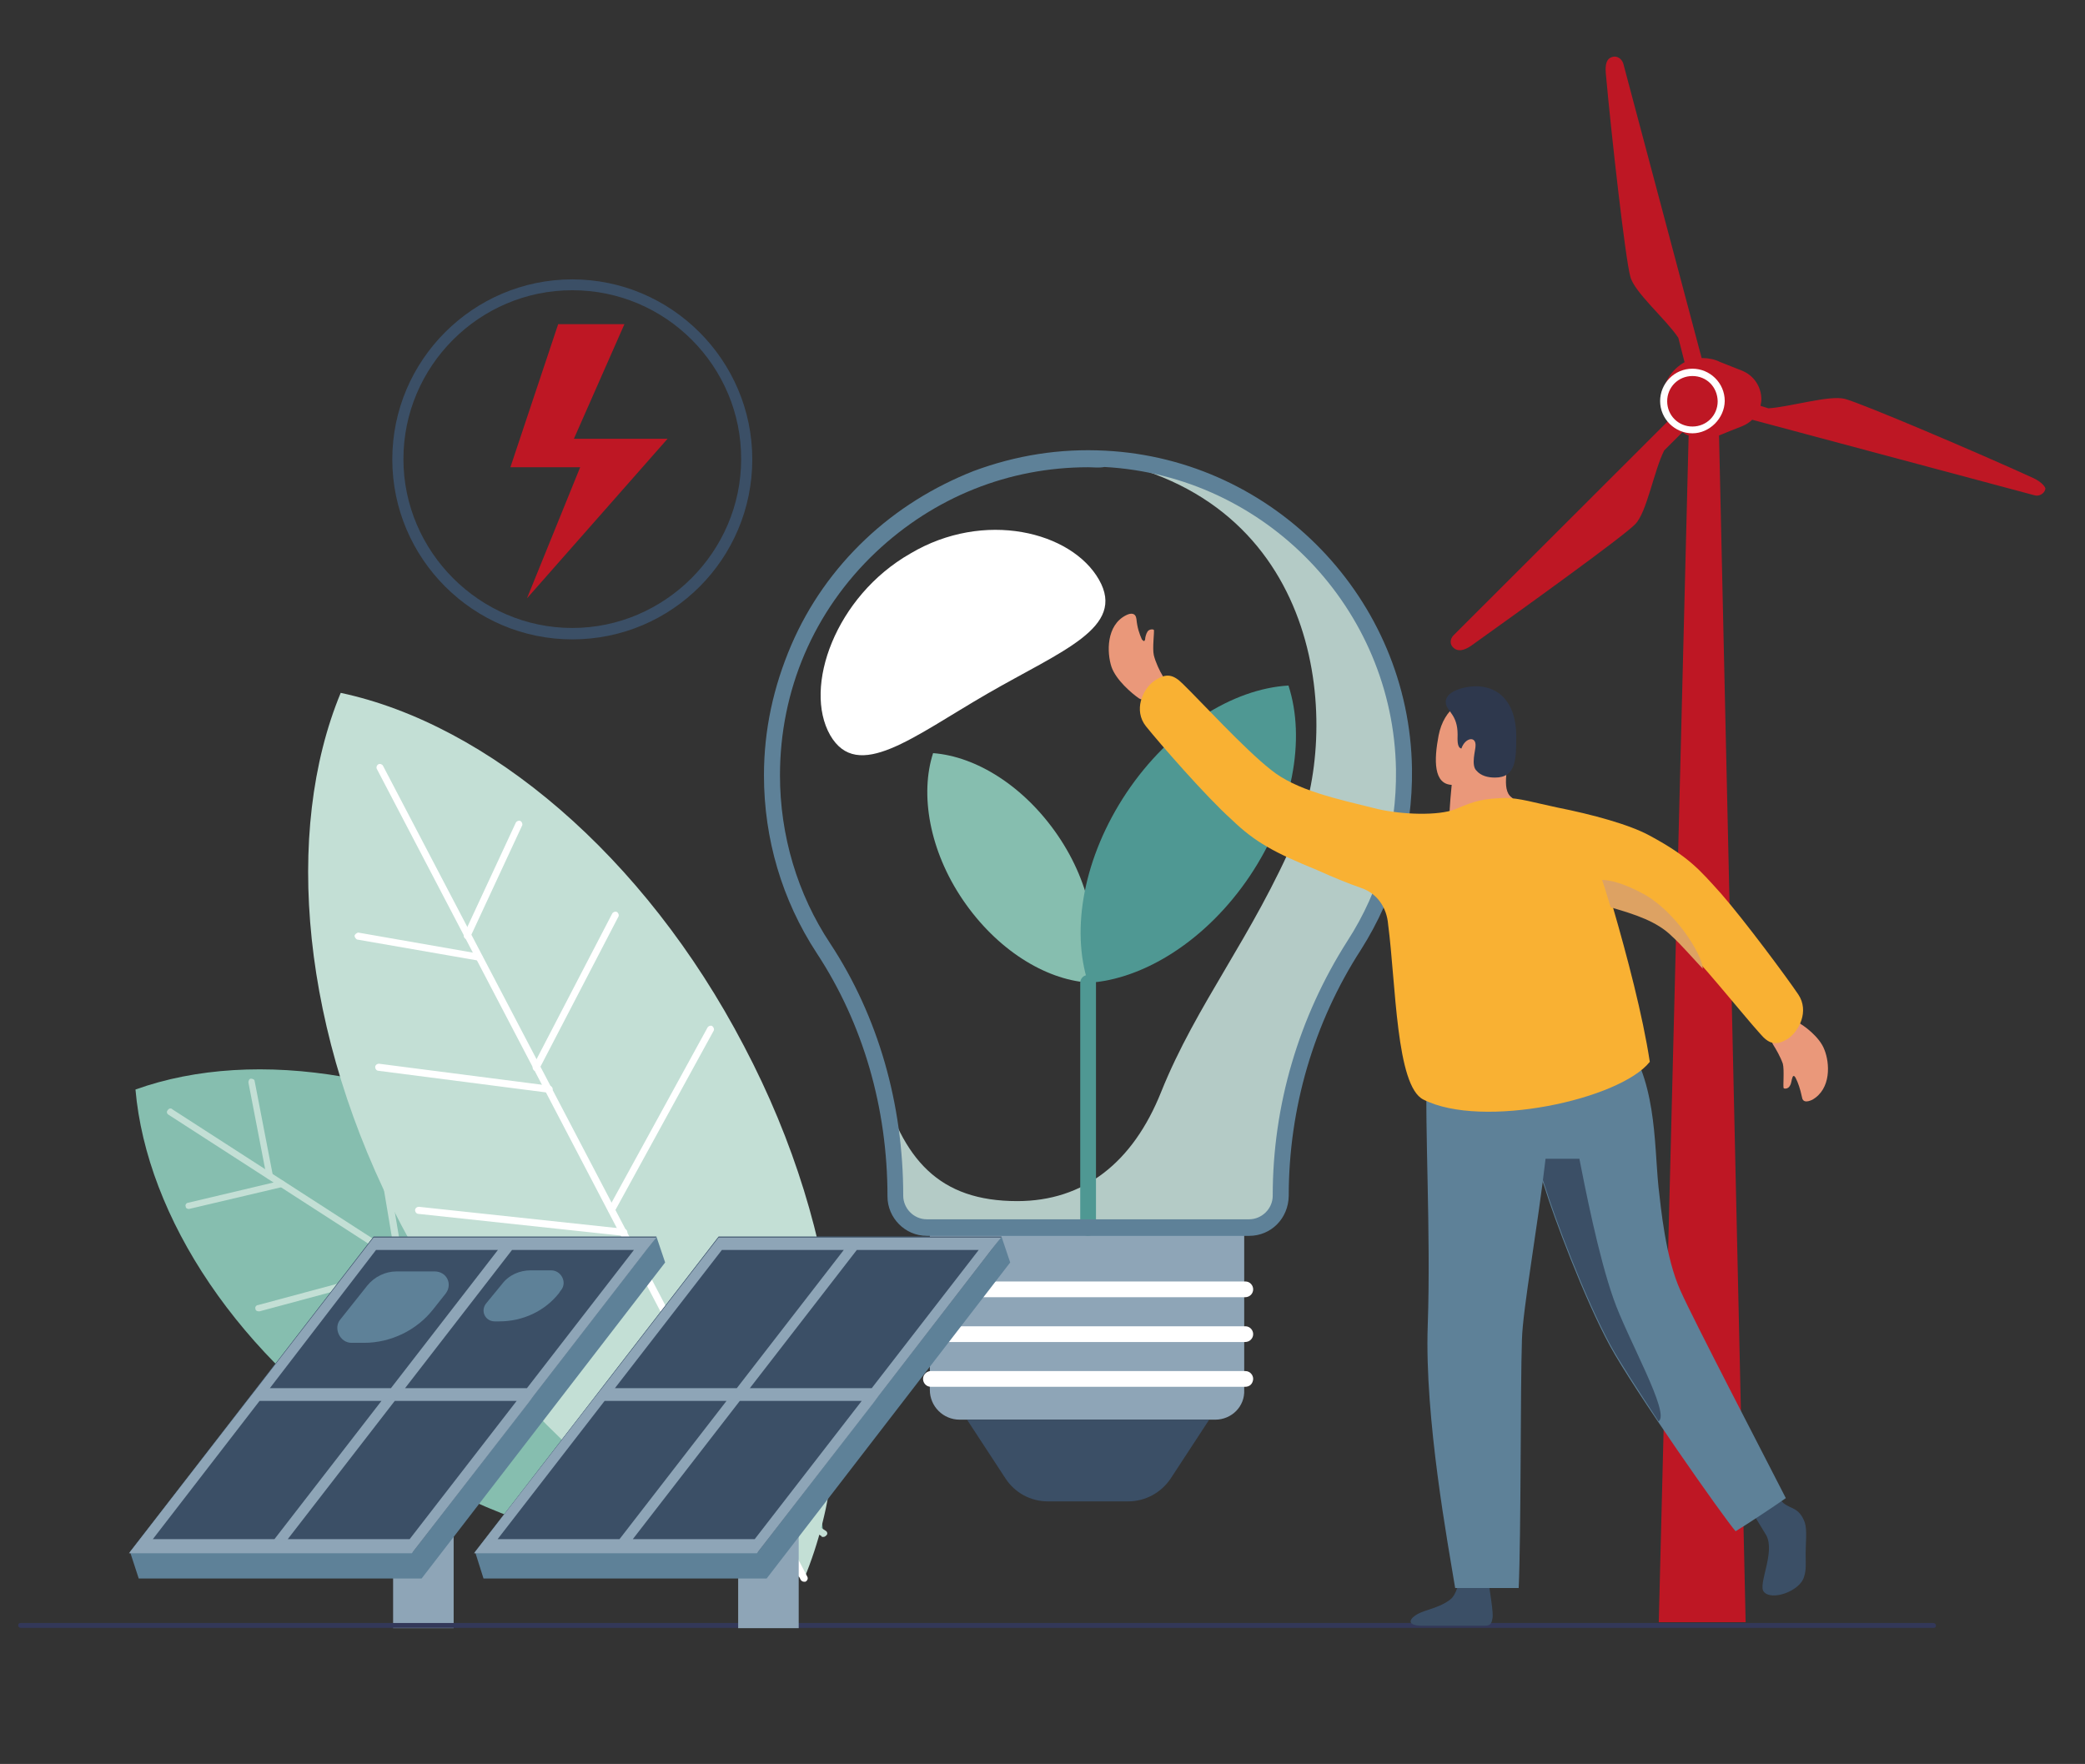 <svg xmlns="http://www.w3.org/2000/svg" xmlns:xlink="http://www.w3.org/1999/xlink" id="Livello_1" x="0px" y="0px" viewBox="0 0 768 649.7" style="enable-background:new 0 0 768 649.7;" xml:space="preserve"><rect x="0" y="0" width="768" height="649.7" fill="#333333" stroke="none"/><style type="text/css">	.st0{fill:#BE1724;}	.st1{fill:#FFFFFF;}	.st2{fill:#3B4F66;}	.st3{fill:#86BEAF;}	.st4{fill:#C3DFD5;}	.st5{fill:#8EA5B7;}	.st6{fill:#5E8198;}	.st7{fill:#333859;}	.st8{fill:#B4CBC6;}	.st9{fill:#4F9893;}	.st10{fill:#EA987A;}	.st11{fill:#2E384D;}	.st12{fill:#F9B133;}	.st13{fill:#DDA263;}</style><g>	<path class="st0" d="M749,176.1c-20.3-9.3-63.1-27.5-69.5-29.2c-5.8-1.4-19.7,2.9-28.1,3.5l-2.9-0.9c0-0.6,0.3-1.4,0.3-2.3  c0-4.9-2.9-9-7.2-10.7c-1.4-0.6-6.7-2.6-8.1-3.2c-1.7-0.9-4.1-1.4-6.1-1.4c-0.3,0-0.3,0-0.6,0L597.9,23.3c-0.6-1.7-2.3-2.9-4.1-2.3  c-2,0.6-2.6,2.6-2.3,6.1c2,22.3,7.2,68.3,9,74.7c1.4,5.8,13,15.6,17.7,22.6l2.3,9c-4.6,2.6-8.1,7.5-8.1,13.3c0,2.9,0.9,5.8,2.3,8.1  L535.4,234c-1.4,1.4-1.4,3.5,0,4.6c1.4,1.4,3.8,1.2,6.7-0.9c18.2-13,55.6-39.9,60.2-44.6c4.3-4.3,6.9-19.7,10.7-27.2l6.7-6.7  c0.9,0.6,1.4,0.9,2.3,1.2l-11,437.1H643l-9.8-437.1c0.6-0.3,7.2-2.9,8.7-3.5c1.4-0.6,2.6-1.4,3.5-2.3l103.9,27.8  c1.7,0.6,3.8-0.6,4.1-2.3C753.6,179.6,752.2,177.6,749,176.1"></path>	<path class="st1" d="M623.4,138.5c-5.2,0-9.3,4.1-9.3,9.3c0,5.2,4.1,9.3,9.3,9.3c5.2,0,9.3-4.1,9.3-9.3  C632.6,142.5,628.6,138.5,623.4,138.5 M623.4,159.6c-6.4,0-11.9-5.2-11.9-11.9c0-6.4,5.2-11.9,11.9-11.9c6.4,0,11.9,5.2,11.9,11.9  C635.2,154.1,629.7,159.6,623.4,159.6"></path>	<path class="st2" d="M210.8,106.9c-34.4,0-62.2,28.1-62.2,62.2s28.1,62.2,62.2,62.2s62.2-28.1,62.2-62.2  C273.1,135,245.3,106.9,210.8,106.9 M210.8,235.5c-36.5,0-66.3-29.8-66.3-66.3s29.8-66.3,66.3-66.3s66.3,29.8,66.3,66.3  S247.6,235.5,210.8,235.5"></path>	<polygon class="st0" points="211.4,161.6 230,119.4 205.6,119.4 188,172.1 213.7,172.1 194.1,220.4 245.9,161.6  "></polygon>	<path class="st3" d="M49.9,401.3c4.1,46.9,37.9,99,92.6,134.3c54.7,35.3,116.4,44.9,160.7,28.9c-4.1-46.9-37.9-99-92.6-134.3  C155.8,395,94.2,385.4,49.9,401.3"></path>	<path class="st4" d="M303.2,566.1c-0.3,0-0.6,0-0.6-0.3L62.1,410.6c-0.6-0.3-0.9-1.2-0.3-1.7c0.3-0.6,1.2-0.9,1.7-0.3l240.6,155.2  c0.6,0.3,0.9,1.2,0.3,1.7C304.1,565.8,303.8,566.1,303.2,566.1"></path>	<path class="st4" d="M125.7,519.5c-0.6,0-0.9-0.3-1.2-0.9c-0.3-0.6,0-1.4,0.9-1.4l69.8-23.2c0.6-0.3,1.4,0,1.4,0.9  c0.3,0.6,0,1.4-0.9,1.4L126,519.5C125.7,519.5,125.7,519.5,125.7,519.5"></path>	<path class="st4" d="M95.3,483c-0.6,0-1.2-0.3-1.2-0.9c-0.3-0.6,0.3-1.4,0.9-1.4l56.2-15.1c0.6-0.3,1.4,0.3,1.4,0.9  c0.3,0.6-0.3,1.4-0.9,1.4L95.6,483C95.3,483,95.3,483,95.3,483"></path>	<path class="st4" d="M69.6,445.3c-0.6,0-1.2-0.3-1.2-0.9c-0.3-0.6,0.3-1.4,0.9-1.4l34.2-8.1c0.6-0.3,1.4,0.3,1.4,0.9  c0,0.6-0.3,1.4-0.9,1.4L69.6,445.3C69.9,445.3,69.6,445.3,69.6,445.3"></path>	<path class="st4" d="M146.9,465c-0.6,0-1.2-0.3-1.2-1.2l-9.6-57.3c0-0.6,0.3-1.4,1.2-1.4c0.6,0,1.4,0.3,1.4,1.2l9.6,57.3  C148,464.2,147.7,464.7,146.9,465L146.9,465"></path>	<path class="st4" d="M99.4,434.3c-0.6,0-1.2-0.3-1.2-0.9l-6.7-34.7c0-0.6,0.3-1.4,0.9-1.4c0.6,0,1.4,0.3,1.4,0.9l6.7,34.7  C100.6,433.5,100.3,434.1,99.4,434.3L99.4,434.3"></path>	<path class="st4" d="M125.5,255.2c-21.1,50.9-14.8,125.6,22.3,196s94.7,118.4,148.5,130c21.1-50.9,14.8-125.6-22.3-196  C237.2,314.8,179.6,266.7,125.5,255.2"></path>	<path class="st1" d="M296.2,582.6c-0.6,0-0.9-0.3-1.2-0.6L138.8,283.2c-0.3-0.6,0-1.4,0.6-1.7c0.6-0.3,1.4,0,1.7,0.6l156.3,298.7  c0.3,0.6,0,1.4-0.6,1.7C296.8,582.6,296.5,582.6,296.2,582.6"></path>	<path class="st1" d="M176.7,353.9C176.4,353.9,176.4,353.9,176.7,353.9l-44.9-7.8c-0.6,0-1.2-0.9-1.2-1.4s0.9-1.2,1.4-1.2l44.6,7.8  c0.6,0,1.2,0.9,1.2,1.4C177.6,353.6,177.3,353.9,176.7,353.9"></path>	<path class="st1" d="M229.7,455.2L229.7,455.2l-75.6-8.1c-0.6,0-1.2-0.6-1.2-1.4c0-0.6,0.6-1.2,1.4-1.2l75.6,8.1  c0.6,0,1.2,0.6,1.2,1.4C230.8,454.9,230.2,455.2,229.7,455.2"></path>	<path class="st1" d="M202.2,402.5C201.9,402.5,201.9,402.5,202.2,402.5l-62.8-8.1c-0.6,0-1.2-0.6-1.2-1.4c0-0.6,0.6-1.2,1.4-1.2  l62.8,8.1c0.6,0,1.2,0.6,1.2,1.4C203,401.9,202.7,402.5,202.2,402.5"></path>	<path class="st1" d="M172.1,345.8c-0.3,0-0.3,0-0.6,0c-0.6-0.3-0.9-1.2-0.6-1.7l19.1-41.1c0.3-0.6,1.2-0.9,1.7-0.6  c0.6,0.3,0.9,1.2,0.6,1.7l-19.1,41.1C173.2,345.5,172.6,345.8,172.1,345.8"></path>	<path class="st1" d="M225.3,447.1c-0.3,0-0.3,0-0.6-0.3c-0.6-0.3-0.9-1.2-0.6-1.7l36.5-66.6c0.3-0.6,1.2-0.9,1.7-0.6  s0.9,1.2,0.6,1.7l-36.5,66.6C226.2,446.8,225.6,447.1,225.3,447.1"></path>	<path class="st1" d="M197.5,394.4c-0.3,0-0.3,0-0.6,0c-0.6-0.3-0.9-1.2-0.6-1.7l29.2-56.2c0.3-0.6,1.2-0.9,1.7-0.6  c0.6,0.3,0.9,1.2,0.6,1.7l-29.2,56.2C198.4,394.1,198.1,394.4,197.5,394.4"></path>	<rect x="144.8" y="513.7" class="st5" width="22.3" height="86"></rect>	<polygon class="st6" points="241.8,455.5 137.6,455.5 47.9,571.6 51.1,581.4 155.3,581.4 245,465  "></polygon>	<polygon class="st2" points="241.8,455.5 137.6,455.5 47.9,571.6 152.1,571.6  "></polygon>	<path class="st5" d="M194.1,511.3h-44.9l39.4-50.9h44.9L194.1,511.3z M150.9,566.9h-44.9l39.4-50.9h44.9L150.9,566.9z M140.5,516  l-39.4,50.9H56.3L95.6,516H140.5z M138.5,460.4h44.9L144,511.3H99.4L138.5,460.4z M238.1,460.4l2.3-2.9l1.4-1.7l0,0l0,0H137.6  l-3.8,4.9l-39.4,50.9l0,0l-3.2,4.1l-43.7,56.4l0,0l0,0h104.2l0,0l0,0l43.1-55.6l1.7-2.3L238.1,460.4L238.1,460.4z"></path>	<path class="st6" d="M129.5,494.6h4.6c9.8,0,19.4-4.6,25.5-12.4l4.6-5.8c2.6-3.5,0.3-8.1-4.1-8.1H146c-4.1,0-8.1,2-10.7,5.2  l-10.1,12.7C122.8,489.3,125.2,494.6,129.5,494.6"></path>	<path class="st6" d="M182.2,486.7h1.7c8.7,0,16.8-3.8,22-10.4l0.6-0.9c2.6-2.9,0.3-7.5-3.5-7.5h-7.5c-4.1,0-8.1,1.7-10.7,5.2  l-5.5,6.7C176.7,482.7,178.7,486.7,182.2,486.7"></path>	<path class="st7" d="M712.2,599.6H7.6c-0.3,0-0.9-0.3-0.9-0.9s0.3-0.9,0.9-0.9h704.6c0.3,0,0.9,0.3,0.9,0.9  S712.8,599.6,712.2,599.6"></path>	<path class="st5" d="M447.6,522.9h-94.1c-6.1,0-11-4.9-11-11v-59.6h115.8v59.6C458.6,518,453.7,522.9,447.6,522.9"></path>	<path class="st2" d="M415.5,553H386c-6.4,0-12.2-3.2-15.6-8.4l-14.2-21.7h89.2l-14.2,21.7C427.7,549.8,421.9,553,415.5,553"></path>	<path class="st1" d="M458.6,510.8H342.9c-1.7,0-2.9-1.4-2.9-2.9c0-1.7,1.4-2.9,2.9-2.9h115.8c1.7,0,2.9,1.4,2.9,2.9  C461.5,509.6,460.4,510.8,458.6,510.8"></path>	<path class="st1" d="M458.6,494.3H342.9c-1.7,0-2.9-1.4-2.9-2.9c0-1.7,1.4-2.9,2.9-2.9h115.8c1.7,0,2.9,1.4,2.9,2.9  S460.4,494.3,458.6,494.3"></path>	<path class="st1" d="M458.6,477.8H342.9c-1.7,0-2.9-1.4-2.9-2.9c0-1.7,1.4-2.9,2.9-2.9h115.8c1.7,0,2.9,1.4,2.9,2.9  S460.4,477.8,458.6,477.8"></path>	<path class="st1" d="M404.8,213.5c10.1,17.7-13.6,26.1-41.1,42s-47.8,32.7-57.9,15.3c-10.1-17.7,2-51.2,29.5-66.9  C362.5,187.7,394.7,195.8,404.8,213.5"></path>	<rect x="271.9" y="513.7" class="st5" width="22.3" height="86"></rect>	<polygon class="st6" points="368.9,455.5 264.7,455.5 175,571.6 178.1,581.4 282.4,581.4 372.1,465  "></polygon>	<polygon class="st2" points="368.9,455.5 264.7,455.5 175,571.6 279.2,571.6  "></polygon>	<path class="st5" d="M321.1,511.3h-44.9l39.4-50.9h44.9L321.1,511.3z M278,566.9h-44.9l39.4-50.9h44.9L278,566.9z M267.6,516  l-39.4,50.9h-44.9l39.4-50.9H267.6z M265.9,460.4h44.9l-39.4,50.9h-44.9L265.9,460.4z M365.1,460.4l2.3-2.9l1.4-1.7l0,0l0,0H264.7  l-3.8,4.9l-39.4,50.9l0,0l-3.2,4.1l-43.7,56.4l0,0h104.2l0,0l0,0l43.1-55.6l1.7-2.3L365.1,460.4L365.1,460.4z"></path>	<path class="st8" d="M477.5,307.3c15.9-37.3,11.9-121.3-70.3-137.8c60.8,3.2,109.1,53.6,110.3,114.3c0.3,24-6.4,46.3-18.5,64.8  c-17.7,27.5-27.2,59.6-27.2,92.3c0,6.4-5.2,11.6-11.6,11.6H341.4c-6.4,0-11.6-5.2-11.6-11.6c0-14.8-1.7-29.2-5.5-43.4  c8.1,29.8,21.7,44.9,50.4,44.9c24.6,0,42.6-14.2,53-40.2C440.7,369.8,461.3,345.2,477.5,307.3"></path>	<path class="st3" d="M343.7,277.4c-4.9,15.1-1.4,35.9,11,54.1c12.4,18.2,30.1,29.2,46,30.4c4.9-15.1,1.4-35.9-11-54.1  C377.3,289.6,359.6,278.6,343.7,277.4"></path>	<path class="st9" d="M400.8,455.2c-1.7,0-2.9-1.4-2.9-2.9V362c0-1.7,1.4-2.9,2.9-2.9c1.7,0,2.9,1.4,2.9,2.9v90.3  C403.6,454,402.2,455.2,400.8,455.2"></path>	<path class="st9" d="M474.6,252.5c6.4,19.7,1.7,46.3-14.2,70.1c-15.9,23.7-39.1,38.2-59.6,39.4c-6.4-19.7-1.7-46.3,14.2-70.1  C430.9,268.2,454,253.7,474.6,252.5"></path>	<path class="st6" d="M400.8,172.1c-29.2,0-56.7,11-78.2,31.3c-22.9,21.7-35.3,50.9-35.3,82.2c0,22,6.4,43.7,18.5,61.9  c17.7,26.9,26.9,59.1,26.9,92.9c0,4.6,3.8,8.7,8.7,8.7h118.7c4.6,0,8.7-3.8,8.7-8.7c0-33.3,9.6-65.7,27.5-93.8  c12.2-18.8,18.2-40.8,17.9-63.1c-0.9-59.3-48.1-108.3-107.4-111.5C404.8,172.4,402.8,172.1,400.8,172.1 M460.1,455.2H341.4  c-8.1,0-14.5-6.7-14.5-14.5c0-32.7-9-63.7-26.1-89.7c-12.7-19.4-19.4-42-19.4-65.4c0-16.8,3.5-32.7,10.1-48.1  c6.4-14.8,15.6-27.8,27.2-38.8c11.6-11,25.2-19.4,39.9-25.2c15.6-5.8,31.8-8.4,48.6-7.5c62.2,3.2,112,54.7,112.9,117.2  c0.3,23.7-6.1,46.6-18.8,66.6c-17.4,26.9-26.6,58.5-26.6,90.6C474.6,448.8,468.2,455.2,460.1,455.2"></path>	<path class="st10" d="M409.4,245.6c1.7,4.9,7.5,9.8,10.1,11.6c4.3,2.6,11.3-4.1,8.7-8.4c-0.9-1.4-2.6-4.9-3.2-7.5s0.3-9,0-9.3  c-0.3-0.3-1.7-0.3-2.3,0.6c-0.6,0.9-0.9,2.3-0.9,2.9c-0.3,1.2-0.9,0.3-1.2,0c-0.9-2-1.7-4.3-2-7.5c-0.3-2.3-2-2.3-3.8-1.4  C407.4,230.3,407.7,240.4,409.4,245.6"></path>	<path class="st6" d="M658.7,373.8c0.6,6.1,3.2,8.7,1.2,8.7s-8.7-13.9-11.3-20c2.3-1.7,5.8-3.5,8.1-2.3  C659.3,361.7,658.4,367.5,658.7,373.8"></path>	<path class="st2" d="M664.8,560.8c0.9,2.9,0.3,7.5,0.3,11.3c0,3.5,0.3,6.1-0.6,8.7c-1.4,5.2-11.9,9-14.8,5.5  c-2.3-2.6,4.3-14.5,0.9-20.8c-0.9-1.4-7.2-12.2-10.7-16.8c-4.3-5.8,6.7-12.2,10.1-6.4c3.5,5.5,4.1,8.7,6.9,11.3  C659.6,555.9,662.7,555.1,664.8,560.8"></path>	<path class="st6" d="M610.9,437.2c0.9,7.8,2.6,26.1,8.1,38.2c4.9,11,30.4,59.9,38.8,76.4c-4.1,2.9-14.2,9.6-18.5,12.2  c-4.3-4.9-37.3-51.8-46.3-68.3c-9.6-17.7-20.8-47.8-24-58.2c-2.9-9-15.1-36.8-14.8-42.3c6.9-6.4,35.6-14.8,42.6-14.8  C610.3,396.7,609.2,420.4,610.9,437.2"></path>	<path class="st2" d="M610.9,523.5c-7.2-11-14.2-21.7-17.7-28.1c-9.6-17.7-20.8-47.8-24-58.2c-2-6.4-8.7-22-12.2-32.7  c3.8-7.8,22,8.7,24.3,20c2.6,13.3,7.5,38.2,13,53.8C599.3,492.8,615.5,520.9,610.9,523.5"></path>	<path class="st10" d="M672,386.6c-1.7-4.6-7.5-9-10.4-10.4c-4.3-2.3-11,4.6-8.4,8.7c0.9,1.4,2.6,4.3,3.5,6.9c0.6,2.3,0,8.4,0.3,9  c0.3,0.3,1.7,0.3,2.3-0.9c0.6-0.9,0.6-2.3,0.9-2.9c0.3-1.2,0.9-0.6,1.2,0c0.9,1.7,1.7,4.1,2.3,6.9c0.3,2.3,2,2,3.8,1.2  C674.6,401.1,674,391.5,672,386.6"></path>	<path class="st2" d="M546.9,598.8h-22.9c-6.9,0-4.6-3.2-0.6-4.9c3.5-1.4,8.1-2.3,11.3-5.2c2.3-2.3,3.8-9.6,4.1-13.3  c0.3-2.6,9.6-1.7,9.3,1.2c-0.6,4.6,2,15.1,1.7,19.1C549.5,597.6,549.3,598.8,546.9,598.8"></path>	<path class="st6" d="M595.3,380.2c11.3,30.4-8.4,42.8-13.6,46.6h-12.4c-2.9,25.2-8.4,55.3-8.7,66.6c-0.6,17.7-0.3,71.8-1.2,91.5  h-23.4c-2.6-15.9-11.3-62.5-10.1-96.7c1.2-34.2-1.2-74.1-0.3-93.2C532.8,394.1,578.8,381.1,595.3,380.2"></path>	<path class="st10" d="M556.8,274.3c-0.9,9.3-14.5,14.8-21.7,14.8s-6.9-9.3-5.2-18.2c2-10.1,9.3-14.5,16.5-13.6  C555.6,258,557.7,265,556.8,274.3"></path>	<path class="st10" d="M556.8,293.7c5.5,3.8-23.2,13-22.9,7.8c0-4.9,0.6-9.6,1.2-16.5c0.6-6.9,21.1-16.2,20.8-10.1  C555.9,281.5,552.7,290.8,556.8,293.7"></path>	<path class="st11" d="M558.5,271.1c0,8.4,0,15.3-7.8,15.3c-2.6,0-5.2-0.6-6.9-2.6c-2-2-0.3-7.5-0.3-9c0.3-3.8-3.8-3.2-5.2,0.9  c-1.7-0.3-1.4-3.5-1.4-5.2c0-7.2-3.8-8.4-4.3-11.3c-0.9-4.6,7.2-6.7,12.2-6.4C555.3,253.7,558.5,262.7,558.5,271.1"></path>	<path class="st12" d="M662.4,366.3c-4.3-6.4-20-27.5-28.4-37.1c-8.1-9-11.9-13.6-26.3-21.4c-7.5-4.1-21.1-7.8-34.2-10.4  c-8.1-1.7-13.9-3.5-19.1-3.5c-8.1,0.3-10.7,0.9-18.2,4.1c-6.4,2.6-20,2-28.7,0c-15.3-3.8-30.1-6.9-39.4-14.5  c-9.6-7.5-26.1-25.5-32.4-31.6c-3.5-3.5-6.1-4.1-10.4-1.2c-4.6,3.2-7.8,11-3.2,16.8c4.9,6.1,22,25.8,31.6,34.4  c8.7,8.4,15.9,12.2,31.3,18.5c5.8,2.6,11.3,4.9,16.5,6.7c5.8,2,9.3,7.2,9.8,13.3c2.9,22,2.9,59.6,13,64.6c21.7,11,72.4,0,83.4-13.9  c-2.6-17.1-8.4-39.1-13.6-57c9,2.6,17.1,5.2,22.6,10.7c9,8.4,25.5,29.2,31.6,35.9c3.2,3.8,5.8,4.6,10.1,2  C662.7,379.9,666.5,372.4,662.4,366.3"></path>	<path class="st13" d="M604.3,328.7c-5.5-2.9-10.7-4.6-14.2-4.6c1.2,3.2,2,6.4,3.2,10.1c9,2.6,17.1,5.2,22.6,10.7  c3.2,2.9,6.9,7.2,11.3,11.9C627.1,351.6,616.7,334.8,604.3,328.7"></path></g></svg>
